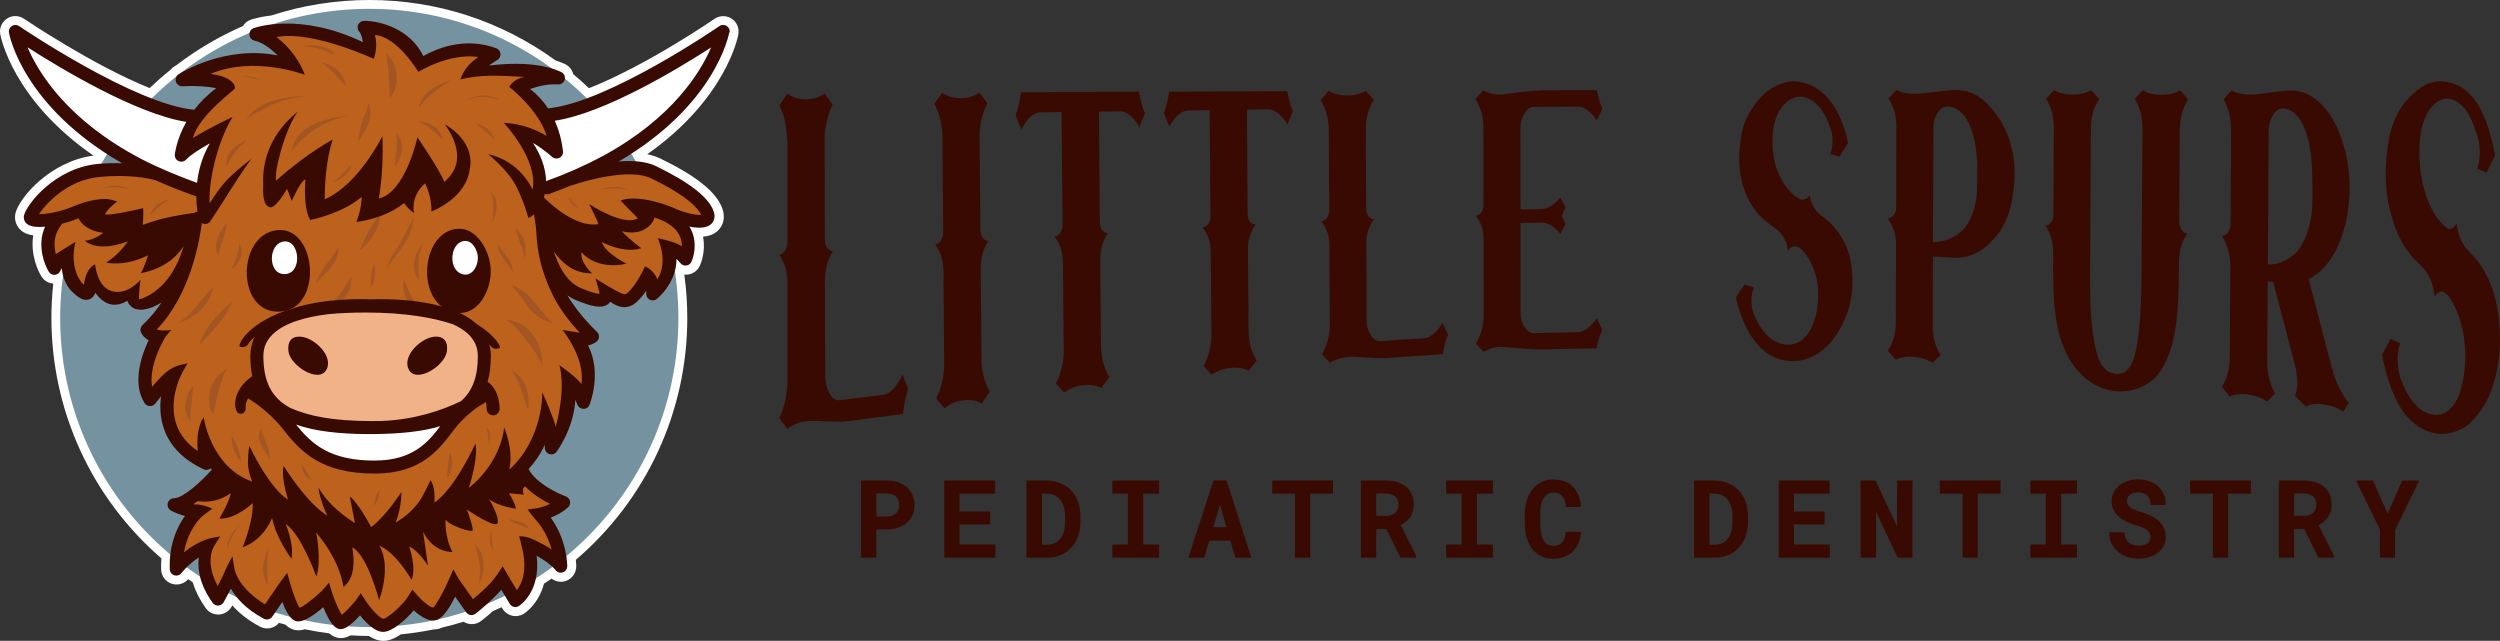 <?xml version="1.0" encoding="UTF-8"?>
<svg id="Layer_2" data-name="Layer 2" xmlns="http://www.w3.org/2000/svg" viewBox="0 0 410.45 105.21">
  <rect x="0" y="0" width="410.45" height="105.21" fill="#333333" stroke="none"/>
  <defs>
    <style>
      .cls-1 {
        fill: #390a01;
      }

      .cls-2 {
        fill: #390a01;
      }

      .cls-3 {
        fill: #bc621c;
      }

      .cls-4 {
        fill: #74929f;
      }

      .cls-5 {
        fill: #fff;
      }

      .cls-6 {
        fill: #f2b288;
      }

      .cls-7 {
        fill: #a35623;
      }
    </style>
  </defs>
  <g id="Layer_4" data-name="Layer 4">
    <g>
      <path class="cls-1" d="M148.19,61.53c.37.92.56,1.39.93,2.35-.09.18-.17.43-.25.73-.08.3-.14.58-.2.82-.06.24-.11.49-.16.74-.05.25-.08.48-.11.7-.03.22-.06.41-.09.56-.03.16-.04.3-.04.43-.02.04-.03.06-.05.1-2.96.39-5.92.78-8.89,1.17-.65.08-1.4.12-2.26.1-.86-.02-1.71-.05-2.54-.1-.83-.05-1.48-.04-1.9,0-1.26.13-2.41.52-3.34,1.29-.54-.72-.81-1.07-1.35-1.76.94-1.98,1.35-4.17,1.34-6.35,0-5.25,0-10.49,0-15.74,0-1.9-.45-3.48-1.33-4.76.37-.02.68-.24.94-.65.26-.41.39-.89.39-1.45,0-5.41,0-10.82,0-16.23-.14-2.14-.31-4.23-1.32-6.18.53-.77.79-1.15,1.32-1.94.85.65,1.87.96,3.05.95,1.18,0,2.2-.33,3.05-.98.53.77.79,1.14,1.32,1.88-.92,1.75-1.37,4.15-1.31,6.11.01,5.34.03,10.67.04,16.01,0,.55.13,1.01.39,1.38.26.37.57.54.94.52-.88,1.37-1.32,2.99-1.32,4.87.01,5.18.03,10.35.04,15.53,0,1.12.23,2.11.7,2.93.46.83,1,1.22,1.62,1.14,2.41-.29,4.82-.58,7.23-.88,1.07-.13,2.12-1.28,3.16-3.29Z"/>
      <path class="cls-1" d="M161.02,44.14c.04,4.87.08,9.75.12,14.62-.05,1.78.42,4.01,1.36,5.54-.53.76-.79,1.15-1.31,1.94-.86-.49-1.88-.65-3.07-.5-1.19.15-2.21.58-3.06,1.31-.54-.66-.8-.99-1.34-1.63.89-1.71,1.36-4.05,1.29-5.97-.03-4.95-.07-9.89-.11-14.84-.01-1.8-.47-3.28-1.36-4.49.37-.02.68-.23.93-.62.25-.39.38-.84.38-1.37-.04-5.1-.08-10.2-.11-15.3.05-1.86-.43-4.15-1.35-5.79.52-.72.79-1.08,1.31-1.81.85.61,1.87.89,3.05.88,1.18,0,2.2-.31,3.04-.92.53.72.8,1.07,1.33,1.76-.9,1.62-1.35,3.89-1.28,5.72.04,5.03.08,10.05.12,15.08,0,.52.14.95.4,1.3.26.35.57.51.94.48-.87,1.3-1.3,2.83-1.28,4.61Z"/>
      <path class="cls-1" d="M187.02,15.06c.22,1.39.53,2.56.94,3.55-.36.91-.54,1.36-.89,2.23-1.04-1.68-2.1-2.59-3.15-2.57-1.4.02-2.1.03-3.5.05.05,6.08.1,12.16.16,18.24,0,.25.04.48.1.71.06.22.16.4.28.54.12.14.27.25.43.34.17.09.34.13.52.12-.87,1.24-1.29,2.71-1.28,4.4.04,4.65.09,9.29.13,13.94.02,2.04.47,3.83,1.36,5.26-.52.72-.78,1.09-1.3,1.84-.85-.46-1.88-.61-3.07-.47-1.2.15-2.22.56-3.06,1.24-.53-.63-.8-.93-1.33-1.54.88-1.61,1.35-3.84,1.28-5.67-.04-4.72-.08-9.43-.13-14.15-.02-1.72-.47-3.14-1.36-4.3.36-.02.67-.22.93-.59.25-.37.38-.81.37-1.31-.06-6.17-.11-12.35-.16-18.52-1.4.02-2.1.03-3.5.05-1.06.02-2.1.99-3.12,2.8-.37-.91-.56-1.37-.93-2.32.18-.44.34-.97.49-1.6.15-.63.25-1.15.31-1.56.03-.24.05-.37.09-.62,6.47-.03,12.94-.07,19.41-.1Z"/>
      <path class="cls-1" d="M211.34,14.95c.22,1.31.53,2.4.93,3.33-.36.85-.54,1.27-.9,2.1-1.04-1.58-2.09-2.43-3.15-2.42-1.4.02-2.1.03-3.5.04.04,5.74.08,11.49.12,17.23,0,.24.03.46.1.67.06.21.16.38.28.51.12.13.27.24.43.33.17.09.34.13.52.12-.87,1.18-1.3,2.56-1.28,4.18.03,4.4.07,8.79.1,13.19.01,1.92.46,3.6,1.34,4.95-.52.67-.78,1.01-1.3,1.7-.85-.44-1.87-.6-3.05-.47-1.19.13-2.21.5-3.05,1.13-.53-.59-.79-.88-1.32-1.45.87-1.57,1.29-3.35,1.28-5.3-.03-4.45-.07-8.91-.11-13.36-.01-1.63-.46-2.98-1.35-4.08.36-.02.67-.21.93-.56.25-.35.38-.76.37-1.24-.05-5.82-.09-11.65-.13-17.47-1.4.02-2.1.03-3.5.05-1.06.01-2.1.92-3.12,2.62-.37-.85-.55-1.29-.92-2.18.18-.41.34-.91.49-1.5.15-.58.25-1.07.31-1.45.04-.23.05-.34.09-.57,6.47-.03,12.94-.06,19.41-.09Z"/>
      <path class="cls-1" d="M236.85,53.02c.36.76.54,1.15.91,1.93-.09.14-.17.33-.25.57-.08.24-.14.46-.2.65-.06.19-.11.39-.16.58-.05.2-.08.38-.11.55-.03.17-.06.32-.09.44-.03.12-.04.24-.04.33-.02.03-.03.05-.04.08-2.91.19-5.81.39-8.72.6-.63.05-1.37.05-2.21.02-.84-.03-1.67-.08-2.48-.14-.81-.06-1.44-.06-1.85-.04-1.24.08-2.35.38-3.25.97-.53-.57-.79-.85-1.32-1.4.87-1.48,1.3-3.17,1.29-5.04-.02-4.28-.04-8.56-.07-12.84,0-1.58-.45-2.88-1.34-3.95.36-.02.67-.19.93-.53.25-.33.38-.73.38-1.19-.03-4.42-.05-8.83-.07-13.25,0-1.86-.46-3.52-1.34-4.91.52-.6.79-.91,1.31-1.53.85.51,1.87.75,3.05.75,1.18,0,2.2-.26,3.04-.77.53.6.79.9,1.32,1.49-.87,1.38-1.31,3.03-1.3,4.87.02,4.37.04,8.74.06,13.11,0,.46.13.84.39,1.15.26.31.57.46.93.44-.87,1.13-1.3,2.47-1.3,4.03.02,4.24.04,8.47.06,12.71,0,.9.23,1.69.69,2.36.45.67.98.99,1.59.95,2.36-.17,4.73-.33,7.09-.47,1.05-.06,2.09-.94,3.11-2.51Z"/>
      <path class="cls-1" d="M259.03,54.53c1.06-.02,2.1-.81,3.13-2.29.36.75.54,1.13.91,1.91-.18.36-.35.79-.5,1.29-.15.51-.26.92-.32,1.25-.04.2-.05.3-.09.49-2.92.04-5.83.11-8.75.19-2.19.02-4.38-.22-6.56-.4-1.12-.09-2.2.17-3.26.8-.53-.56-.79-.83-1.31-1.37.87-1.37,1.31-2.97,1.31-4.75,0-4.13-.01-8.26-.02-12.39,0-1.53-.44-2.81-1.32-3.87.36,0,.67-.17.93-.5.26-.32.38-.71.38-1.15,0-4.26-.01-8.52-.02-12.78,0-1.78-.44-3.35-1.32-4.68.53-.57.79-.86,1.32-1.44,1.06.58,2.15.78,3.27.64,2.18-.28,4.38-.61,6.59-.66,2.93,0,5.85-.01,8.78-.02.21,1.18.51,2.18.91,3.03-.36.78-.55,1.16-.91,1.92-1.03-1.46-2.08-2.24-3.14-2.24-2.38.01-4.76.03-7.14.04-.61,0-1.14.35-1.59,1.03-.45.68-.68,1.45-.68,2.31,0,4.5,0,9,.01,13.5,1.34-.03,2.01-.04,3.36-.06,1.09-.02,2.15-.64,3.18-1.89.34.62.52.93.86,1.55-.21.37-.41.84-.59,1.4.18.55.38,1.01.59,1.38-.34.65-.52.97-.86,1.62-1.03-1.25-2.09-1.86-3.18-1.84-1.34.02-2.01.04-3.36.06,0,4.94,0,9.89.01,14.83,0,.86.23,1.63.68,2.29.45.66.98.98,1.59.97,2.37-.07,4.74-.13,7.12-.16Z"/>
      <path class="cls-1" d="M299.68,35.91c2.24,1.78,3.81,4.49,4.22,7.26.49,3.31.28,6.29-1,9.21-.82,1.87-2.05,3.89-3.84,5.24-1.56,1.18-3.29,1.78-5.14,1.66-5.37-.33-7.84-5.79-8.92-10.43.56-.87.85-1.3,1.41-2.15.62.19.92.29,1.54.48-.64,1.76-.52,3.49.36,5.2,1.01,2.22,2.96,4.4,5.61,4.18,1.72-.14,2.98-1.39,3.81-3.52.74-1.89.96-4.54.67-6.5-.26-1.77-1.16-4.07-2.46-5.41-.69-.77-1.39-.89-2.08-.37-.12.11-.23.22-.32.34-.21-1.48-.81-2.61-1.81-3.41-.58-.43-.87-.64-1.45-1.07-2.06-1.53-3.44-3.8-4.15-6.23-.84-2.9-.7-5.76-.15-8.62.42-2.17,1.69-4.26,3.16-5.87,1.21-1.31,3.46-2.6,5.34-2.54,5.37.16,8,5.46,8.93,10.13-.57.9-.85,1.35-1.41,2.23-.6-.18-.9-.27-1.5-.45.52-1.47.49-2.95-.04-4.41-.73-2.01-1.65-3.47-2.79-4.24-1.13-.77-2.21-.94-3.2-.55-.95.37-1.76,1.12-2.37,2.22-.61,1.1-.96,2.35-1.05,3.71-.09,1.37-.02,2.72.22,4.07.24,1.35.72,2.61,1.43,3.79.71,1.18,1.56,2.07,2.56,2.67.33.28.69.33,1.04.19.32-.12.6-.32.82-.62.24,1.45.86,2.53,1.85,3.25.27.22.41.33.68.54Z"/>
      <path class="cls-1" d="M321.23,14.78c3.13,0,5.17,2.09,6.76,4.33,1.9,2.68,2.91,6.48,2.77,9.89-.15,3.5-.79,7.05-2.98,9.71-1.74,2.12-3.96,3.81-7.07,3.6-1.34-.08-2.01-.12-3.36-.2-.02,3.8-.03,7.59-.04,11.39,0,1.81.42,3.41,1.3,4.78-.53.51-.79.76-1.32,1.28-.84-.54-1.85-.86-3.03-.96s-2.19.05-3.03.45c-.52-.6-.78-.9-1.31-1.49.88-1.22,1.32-2.74,1.33-4.53.01-4.31.03-8.63.04-12.94.04-1.48-.43-2.9-1.39-4.25.36.01.69-.14.98-.47.29-.33.43-.73.43-1.21.02-4.45.03-8.91.04-13.36,0-1.79-.43-3.35-1.3-4.64.53-.55.79-.83,1.32-1.39.91.47,2.02.65,3.27.63.42,0,1.05-.06,1.87-.17.82-.11,1.65-.22,2.5-.31.85-.09,1.59-.14,2.23-.14ZM324.62,30.35c0-.71,0-1.06,0-1.77.06-2.73-.19-5.75-1.33-8.22-.86-1.87-2.09-2.86-3.58-2.87-.61,0-1.14.34-1.59,1.02-.46.67-.69,1.46-.69,2.34-.02,6.29-.05,12.59-.08,18.88,1.8.13,4.06-.9,5.18-2.28,1.57-1.94,2.1-4.62,2.08-7.1Z"/>
      <path class="cls-1" d="M357.88,21.3c-.03,4.99-.06,9.99-.1,14.98,0,.55.12,1.02.38,1.43.25.4.56.62.93.64-.89,1.28-1.34,2.84-1.35,4.72,0,1.23-.01,1.85-.02,3.09-.11,4.75-.3,10.25-2.77,14.4-1.59,2.66-4.66,3.95-7.67,3.66-3.28-.32-6.06-2.65-7.61-5.42-2.39-4.25-2.54-9.51-2.6-14.3,0-1.17.01-1.75.02-2.91.01-1.76-.42-3.29-1.29-4.57.36.02.67-.14.93-.5.26-.35.39-.78.39-1.3.03-4.73.05-9.46.08-14.18.01-1.87-.42-3.48-1.29-4.81.53-.56.8-.85,1.33-1.42.85.48,1.86.72,3.04.72,1.18,0,2.2-.23,3.05-.71.52.58.79.87,1.31,1.44-.89,1.34-1.34,2.96-1.35,4.85-.05,7.95-.1,15.9-.14,23.85,0,3.2.02,6.42.44,9.59.32,2.42.77,4.16,1.35,5.15.58.99,1.37,1.55,2.35,1.67.98.12,1.77-.26,2.37-1.12.6-.86,1.07-2.52,1.39-4.91.43-3.2.49-6.46.54-9.7.05-8.14.11-16.28.16-24.42.01-1.93-.4-3.58-1.24-4.94.51-.58.77-.87,1.28-1.45.85.49,1.87.74,3.07.74,1.2,0,2.22-.24,3.07-.73.52.59.79.89,1.31,1.48-.89,1.37-1.34,3.03-1.35,4.98Z"/>
      <path class="cls-1" d="M382.92,60.56c.43,1.92,1.46,4.08,2.72,5.6-.37.57-.55.85-.92,1.42-1-.65-2.1-1.05-3.29-1.2-1.19-.16-2.15-.03-2.88.38-.69-.7-1.04-1.05-1.73-1.75.49-1.35.47-3.09-.06-5.19-1.17-4.52-2.36-9.03-3.57-13.54-.35-.03-.52-.04-.87-.07-.03,4.36-.05,8.72-.08,13.08-.01,2.02.42,3.79,1.29,5.31-.53.53-.8.8-1.33,1.33-.85-.62-1.87-1-3.07-1.16-1.2-.16-2.23-.04-3.08.35-.51-.66-.76-1-1.26-1.65.86-1.28,1.29-2.92,1.3-4.91,0-.63,0-1.48.02-2.54,0-1.06.02-2.68.03-4.84.01-2.16.02-3.95.03-5.38,0-1.43.01-2.12.01-2.08.01-1.83-.45-3.51-1.38-5.01.24.02.47-.06.68-.24.21-.17.39-.41.53-.71.14-.3.21-.63.21-1.01.01-2.06.02-3.84.03-5.33,0-1.49.02-2.98.03-4.48,0-1.5.02-2.81.02-3.92,0-.64,0-.96,0-1.6.01-1.99-.4-3.69-1.24-5.08.51-.59.77-.89,1.28-1.49.02,0,.03,0,.05,0,.88.5,1.98.7,3.22.68.45,0,1.09-.06,1.91-.18.82-.12,1.65-.23,2.5-.33.85-.1,1.59-.15,2.23-.15,1.3,0,2.55.42,3.72,1.27,1.18.84,2.19,1.99,3.03,3.44.84,1.45,1.51,3.18,2.02,5.14.51,1.94.76,4.2.75,6.19-.01,3.16-.6,6.48-1.89,9.41-1,2.26-2.58,4.38-4.84,5.5,1.3,4.91,2.58,9.82,3.85,14.74ZM372.34,43.4c1.88.17,4.16-1.11,5.19-2.62,1.6-2.34,2.17-5.5,2.12-8.33,0-.82,0-1.24.01-2.06-.06-3.17-.12-6.46-1.34-9.39-.87-2.09-2.1-3.17-3.55-3.18-.64,0-1.18.37-1.62,1.11-.44.74-.67,1.6-.68,2.59-.04,7.3-.09,14.59-.13,21.89Z"/>
      <path class="cls-1" d="M405.91,41.87c2.55,2.59,3.84,6.46,4.28,9.9.53,4.08.31,7.92-.99,11.84-.74,2.23-2.09,4.49-3.9,6.05-1.27,1.1-3.54,1.81-5.23,1.53-5.99-1-7.93-7.85-9-12.95.57-1.04.86-1.56,1.43-2.6.62.28.93.42,1.55.7-.66,1.92-.51,4.61.34,6.45,1,2.48,2.76,5.34,5.68,5.32,2.07-.01,3.34-2.15,3.87-3.93.77-2.59,1-5.42.68-8.13-.3-2.54-1.05-5.08-2.49-7.23-.7-1.05-1.4-1.23-2.1-.57-.12.15-.23.29-.32.44-.21-1.99-.81-3.54-1.82-4.64-.58-.6-.87-.9-1.46-1.49-2.25-2.24-3.45-5.45-4.15-8.47-.83-3.63-.71-7.37-.12-10.98.41-2.5,1.5-5.14,3.19-6.9,1.36-1.42,3.1-2.91,5.35-2.86,6.16.15,7.96,7.28,8.95,12.14-.57,1.14-.85,1.71-1.41,2.84-.6-.24-.9-.36-1.51-.6.52-1.66.53-3.92-.04-5.56-.62-1.78-1.25-3.86-2.79-5.1-1.12-.9-2.21-1.09-3.21-.65-.95.43-1.76,1.28-2.37,2.58-.61,1.3-.96,2.79-1.06,4.47-.1,1.68-.03,3.39.21,5.13.24,1.74.71,3.39,1.42,4.98.71,1.58,1.57,2.79,2.57,3.63.33.38.69.45,1.05.29.31-.15.61-.41.82-.82.24,1.95.86,3.42,1.87,4.43.27.3.41.45.68.75Z"/>
    </g>
    <g>
      <g>
        <path class="cls-1" d="M143.63,91.31h-2.01v-12.17h4.07c.61,0,1.18.1,1.69.28s.96.43,1.33.76.66.73.87,1.2c.21.47.31.99.31,1.58s-.1,1.07-.31,1.53c-.21.45-.5.84-.87,1.17-.37.33-.82.58-1.33.76-.52.18-1.08.27-1.69.27h-2.07v4.64ZM145.69,85.03c.34,0,.64-.06.91-.16.27-.1.5-.25.69-.43.19-.18.33-.4.43-.65.1-.25.14-.52.14-.82,0-.32-.05-.62-.14-.88-.1-.26-.24-.49-.43-.69-.19-.19-.42-.34-.69-.45-.27-.11-.58-.16-.91-.17h-2.07v4.26h2.07Z"/>
        <path class="cls-1" d="M143.88,91.56h-2.51v-12.67h4.32c.64,0,1.23.1,1.77.29.54.19,1.02.46,1.42.81.4.35.71.79.93,1.28.22.5.33,1.06.33,1.68s-.11,1.14-.33,1.63c-.22.48-.53.91-.93,1.25-.4.35-.87.62-1.42.81-.54.19-1.13.28-1.77.28h-1.82v4.64ZM141.87,91.06h1.51v-4.64h2.32c.58,0,1.12-.09,1.61-.25.48-.17.9-.41,1.25-.71.35-.3.62-.66.81-1.08.19-.42.29-.9.29-1.42s-.1-1.04-.29-1.48c-.19-.43-.46-.8-.8-1.11-.35-.31-.77-.55-1.25-.71-.49-.17-1.03-.26-1.61-.26h-3.82v11.67ZM145.7,85.29h-2.32v-4.76h2.32c.37,0,.71.07,1.01.18.31.12.57.29.78.51.21.21.37.47.49.78.11.29.16.62.16.97,0,.33-.05.63-.16.91-.12.29-.28.54-.49.74-.21.21-.47.37-.77.48-.29.11-.63.17-1,.18h0ZM143.88,84.79h1.81c.31,0,.59-.05.83-.15.24-.09.44-.22.6-.38.17-.16.29-.34.38-.57.08-.22.13-.46.13-.73,0-.29-.04-.56-.13-.8-.09-.24-.21-.43-.38-.6-.16-.17-.36-.3-.6-.39-.24-.09-.52-.14-.83-.15h-1.81v3.76Z"/>
      </g>
      <g>
        <path class="cls-1" d="M157.29,85.85v3.8h5.88v1.66h-7.89v-12.17h7.85v1.66h-5.84v3.43h5.03v1.62h-5.03Z"/>
        <path class="cls-1" d="M163.42,91.56h-8.39v-12.67h8.35v2.16h-5.84v2.93h5.03v2.12h-5.03v3.3h5.88v2.16ZM155.53,91.06h7.39v-1.16h-5.88v-4.3h5.03v-1.12h-5.03v-3.93h5.84v-1.16h-7.35v11.67Z"/>
      </g>
      <g>
        <path class="cls-1" d="M168.78,79.14h3.01c.52,0,1.02.06,1.48.18.46.12.88.29,1.26.5.41.22.78.49,1.1.82s.59.7.81,1.1c.22.42.39.89.52,1.4.12.51.18,1.05.18,1.62v.95c0,.55-.06,1.07-.17,1.57s-.28.94-.49,1.35c-.21.4-.45.75-.75,1.08-.29.32-.62.6-.98.83-.4.25-.85.44-1.33.58-.49.13-1.01.2-1.57.2h-3.08v-12.17ZM170.81,89.68h1.05c.36,0,.68-.04.98-.13.3-.09.57-.21.81-.37.24-.17.46-.38.66-.63.19-.25.35-.55.47-.87.11-.28.19-.58.24-.91s.08-.68.08-1.05v-.97c0-.37-.03-.72-.08-1.05s-.13-.63-.24-.91c-.13-.34-.31-.65-.54-.92-.22-.28-.49-.5-.79-.67-.22-.13-.48-.23-.75-.3-.28-.07-.58-.11-.9-.11h-.98v8.9Z"/>
        <path class="cls-1" d="M171.86,91.56h-3.33v-12.67h3.26c.55,0,1.07.06,1.54.19.48.12.93.3,1.32.52.43.22.82.52,1.16.86.34.35.62.74.85,1.16.23.44.41.93.54,1.46.13.52.19,1.09.19,1.68v.95c0,.57-.06,1.12-.18,1.62-.12.5-.29.98-.51,1.41-.21.41-.48.79-.78,1.13-.31.34-.65.63-1.03.87-.42.26-.89.47-1.4.61-.51.14-1.06.21-1.63.21ZM169.03,91.06h2.83c.53,0,1.04-.06,1.5-.19.46-.13.88-.31,1.26-.55.33-.21.65-.48.92-.78.28-.31.52-.65.71-1.03.2-.39.36-.83.47-1.29.11-.47.16-.98.16-1.51v-.95c0-.55-.06-1.08-.18-1.56-.12-.48-.29-.93-.5-1.34-.2-.38-.46-.73-.77-1.04-.3-.31-.65-.57-1.04-.77-.37-.21-.76-.36-1.21-.48-.44-.11-.92-.17-1.42-.17h-2.76v11.67ZM171.86,89.93h-1.3v-9.4h1.23c.34,0,.67.05.96.12.3.08.58.19.82.32.33.19.62.44.86.73.24.29.43.62.57.99.11.29.2.61.25.96.06.34.09.71.09,1.09v.97c0,.38-.03.75-.09,1.1-.06.35-.14.67-.25.96-.13.35-.3.67-.51.94-.21.27-.45.5-.71.69-.27.18-.56.31-.88.41-.32.09-.67.14-1.05.14ZM171.06,89.43h.8c.33,0,.64-.04.91-.12.27-.08.51-.19.74-.34.22-.15.42-.34.6-.57.18-.23.32-.5.44-.81.1-.26.18-.55.23-.87.05-.32.08-.66.08-1.01v-.97c0-.35-.03-.69-.08-1-.05-.32-.13-.61-.23-.86-.12-.31-.29-.6-.5-.86-.2-.25-.44-.46-.72-.61-.2-.12-.43-.21-.69-.27-.26-.06-.55-.1-.85-.1h-.72v8.4Z"/>
      </g>
      <g>
        <path class="cls-1" d="M190.05,79.14v1.66h-2.6v8.85h2.6v1.66h-7.17v-1.66h2.54v-8.85h-2.54v-1.66h7.17Z"/>
        <path class="cls-1" d="M190.3,91.56h-7.67v-2.16h2.54v-8.35h-2.54v-2.16h7.67v2.16h-2.6v8.35h2.6v2.16ZM183.12,91.06h6.67v-1.16h-2.6v-9.35h2.6v-1.16h-6.67v1.16h2.54v9.35h-2.54v1.16Z"/>
      </g>
      <g>
        <path class="cls-1" d="M198.36,88.51l-.83,2.8h-2.09l3.96-12.17h1.78l3.9,12.17h-2.08l-.82-2.8h-3.82ZM201.69,86.79l-1.4-4.82-1.42,4.82h2.82Z"/>
        <path class="cls-1" d="M205.43,91.56h-2.61l-.82-2.8h-3.45l-.83,2.8h-2.62l.11-.33,4.02-12.35h2.15l4.06,12.67ZM203.19,91.06h1.55l-3.74-11.67h-1.42l-3.8,11.67h1.56l.83-2.8h4.2l.82,2.8ZM202.02,87.04h-3.49l1.76-5.96,1.73,5.96ZM199.21,86.54h2.15l-1.07-3.67-1.08,3.67Z"/>
      </g>
      <g>
        <path class="cls-1" d="M214.86,80.8v10.51h-2v-10.51h-3.73v-1.66h9.48v1.66h-3.75Z"/>
        <path class="cls-1" d="M215.1,91.56h-2.5v-10.51h-3.73v-2.16h9.98v2.16h-3.75v10.51ZM213.1,91.06h1.5v-10.51h3.75v-1.16h-8.98v1.16h3.73v10.51Z"/>
      </g>
      <g>
        <path class="cls-1" d="M225.7,86.59v4.72h-2.01v-12.17h3.86c.63,0,1.21.09,1.74.24.53.16.99.38,1.37.68.38.31.68.69.89,1.14.21.45.32.99.32,1.59,0,.42-.05.8-.16,1.14s-.26.65-.45.92-.43.51-.7.72c-.27.21-.58.38-.91.53l2.6,5.09v.11h-2.15l-2.33-4.72h-2.06ZM227.58,84.95c.36,0,.68-.06.97-.16s.53-.25.73-.45c.18-.17.32-.37.42-.62.1-.25.15-.52.15-.84,0-.35-.05-.66-.16-.92-.11-.27-.27-.49-.48-.66-.2-.17-.43-.29-.71-.38s-.59-.13-.94-.14h-1.85v4.17h1.88Z"/>
        <path class="cls-1" d="M232.49,91.56h-2.56l-2.33-4.72h-1.65v4.72h-2.51v-12.67h4.11c.65,0,1.26.09,1.81.25.55.16,1.04.41,1.45.73.41.33.73.75.96,1.23.23.48.34,1.05.34,1.7,0,.45-.06.85-.17,1.21-.12.37-.28.7-.49.99-.21.29-.46.55-.76.77-.22.16-.46.31-.72.45l2.51,4.98v.36ZM230.25,91.06h1.64l-2.59-5.07.24-.11c.32-.15.61-.32.86-.51.25-.19.47-.41.65-.67.18-.25.32-.53.42-.85.1-.32.15-.66.15-1.06,0-.57-.1-1.07-.29-1.49-.19-.42-.47-.77-.82-1.05-.36-.28-.79-.5-1.28-.64-.51-.15-1.07-.23-1.67-.23h-3.61v11.67h1.51v-4.72h2.46l2.33,4.72ZM227.59,85.2h-2.13v-4.67h2.1c.37,0,.71.06,1.01.15.31.09.58.24.8.43.24.2.42.46.55.76.12.29.18.63.18,1.02,0,.34-.06.65-.17.93-.12.28-.28.51-.48.71-.22.22-.5.39-.82.5-.31.11-.66.17-1.05.18h0ZM225.95,84.7h1.63c.33,0,.62-.05.88-.15.25-.09.47-.22.64-.39.15-.15.28-.32.36-.53.09-.21.13-.46.13-.74,0-.32-.05-.6-.14-.83-.09-.23-.23-.42-.41-.57-.17-.15-.38-.26-.62-.33-.26-.08-.55-.12-.87-.13h-1.6v3.67Z"/>
      </g>
      <g>
        <path class="cls-1" d="M244.85,79.14v1.66h-2.6v8.85h2.6v1.66h-7.17v-1.66h2.54v-8.85h-2.54v-1.66h7.17Z"/>
        <path class="cls-1" d="M245.1,91.56h-7.67v-2.16h2.54v-8.35h-2.54v-2.16h7.67v2.16h-2.6v8.35h2.6v2.16ZM237.92,91.06h6.67v-1.16h-2.6v-9.35h2.6v-1.16h-6.67v1.16h2.54v9.35h-2.54v1.16Z"/>
      </g>
      <g>
        <path class="cls-1" d="M258.87,89.18c-.22.48-.52.89-.88,1.23-.37.35-.81.61-1.31.8-.51.19-1.06.28-1.68.28-.5,0-.96-.07-1.38-.2-.42-.14-.8-.33-1.13-.58-.32-.24-.59-.52-.83-.85-.24-.33-.44-.7-.6-1.09-.16-.39-.28-.81-.36-1.27-.08-.46-.12-.93-.12-1.43v-1.66c0-.47.04-.93.12-1.37.08-.44.19-.86.35-1.25.17-.43.38-.83.65-1.18.26-.35.57-.66.91-.91.33-.23.69-.41,1.09-.53.4-.13.83-.19,1.31-.19.64,0,1.21.09,1.72.28.5.19.94.46,1.29.8.36.35.65.78.86,1.27.21.5.35,1.05.41,1.66h-2.01c-.03-.36-.1-.69-.2-.98-.1-.29-.24-.54-.42-.75-.18-.21-.41-.36-.68-.47-.27-.11-.59-.16-.96-.16-.26,0-.5.04-.71.11-.21.07-.39.18-.55.31-.22.16-.41.37-.56.63s-.27.55-.36.87c-.07.28-.13.58-.16.89-.04.32-.06.64-.06.97v1.68c0,.41.03.79.07,1.15.05.36.12.68.22.98.08.25.18.47.3.67s.26.37.43.52c.17.16.37.27.6.36s.48.12.77.12c.35,0,.65-.05.92-.15s.5-.25.69-.44c.18-.19.33-.43.44-.71s.19-.61.22-.98h2.02c-.06.59-.2,1.13-.42,1.61Z"/>
        <path class="cls-1" d="M255.01,91.74c-.53,0-1.02-.07-1.46-.22-.44-.14-.85-.35-1.2-.62-.34-.25-.63-.55-.88-.9-.24-.34-.46-.72-.63-1.14-.17-.41-.29-.85-.38-1.32-.08-.47-.12-.97-.12-1.47v-1.66c0-.49.04-.97.12-1.42.08-.45.2-.89.37-1.3.17-.45.4-.87.68-1.24.28-.38.61-.7.97-.96.35-.25.74-.44,1.16-.57.42-.13.88-.2,1.38-.2.67,0,1.28.1,1.81.3.54.2,1,.49,1.38.86.38.37.69.83.91,1.35.22.51.36,1.1.43,1.73l.03.28h-2.51l-.02-.23c-.03-.34-.09-.65-.19-.92-.1-.27-.22-.49-.38-.67-.16-.17-.35-.31-.58-.41-.4-.16-1.05-.2-1.49-.05-.18.06-.34.15-.48.27-.21.15-.37.34-.5.56-.14.25-.25.52-.34.81-.07.25-.12.54-.16.85-.04.3-.05.61-.05.94v1.68c0,.38.02.76.07,1.11.04.33.12.65.21.93.07.23.17.44.27.62.11.17.23.33.38.46.15.14.32.24.52.31.43.16,1.09.13,1.52-.03.23-.09.43-.22.6-.38.16-.16.29-.38.39-.63.1-.27.17-.57.2-.91l.02-.23h2.52l-.03.27c-.06.61-.21,1.18-.44,1.69-.23.51-.54.95-.93,1.31-.39.37-.86.65-1.39.85-.53.2-1.12.29-1.76.29ZM255.02,79.22c-.45,0-.86.06-1.23.18-.37.12-.72.29-1.03.5-.32.23-.61.52-.86.85-.25.33-.46.71-.62,1.12-.15.38-.26.78-.34,1.2-.07.42-.11.87-.11,1.33v1.66c0,.48.04.95.12,1.39.08.43.19.84.35,1.22.16.38.35.73.57,1.04.22.31.48.57.78.79.31.24.67.42,1.05.54.88.29,2.04.25,2.9-.07.47-.17.88-.43,1.22-.75.34-.32.61-.71.82-1.15h0c.18-.38.3-.8.37-1.25h-1.51c-.04.3-.11.57-.21.82-.12.31-.29.58-.5.79-.21.22-.48.39-.78.5-.54.2-1.31.23-1.86.03-.26-.09-.48-.23-.68-.41-.18-.16-.35-.35-.48-.58-.13-.22-.24-.46-.32-.72-.1-.31-.18-.66-.23-1.02-.05-.38-.07-.78-.07-1.18v-1.68c0-.34.02-.68.06-1,.04-.33.09-.64.17-.92.1-.34.23-.65.39-.92.17-.29.38-.53.63-.71.17-.14.38-.26.62-.34.57-.19,1.33-.15,1.85.06.3.12.56.3.77.54.2.23.36.5.47.83.09.25.15.52.19.82h1.5c-.07-.47-.19-.91-.36-1.31-.2-.47-.46-.87-.8-1.19-.33-.32-.74-.57-1.21-.75-.47-.18-1.02-.27-1.63-.27Z"/>
      </g>
      <g>
        <path class="cls-1" d="M278.38,79.14h3.01c.52,0,1.02.06,1.48.18.46.12.88.29,1.26.5.41.22.78.49,1.1.82s.59.7.81,1.1c.22.42.4.89.52,1.4s.19,1.05.19,1.62v.95c0,.55-.06,1.07-.17,1.57s-.28.94-.49,1.35c-.21.4-.46.75-.75,1.08-.29.32-.62.6-.97.83-.4.25-.85.44-1.33.58s-1.01.2-1.57.2h-3.08v-12.17ZM280.41,89.68h1.04c.36,0,.68-.04.98-.13.3-.09.57-.21.81-.37.25-.17.47-.38.66-.63.19-.25.35-.55.47-.87.11-.28.19-.58.24-.91s.08-.68.08-1.05v-.97c0-.37-.03-.72-.08-1.05s-.14-.63-.24-.91c-.13-.34-.31-.65-.53-.92s-.49-.5-.8-.67c-.22-.13-.47-.23-.75-.3-.28-.07-.58-.11-.9-.11h-.98v8.9Z"/>
        <path class="cls-1" d="M281.46,91.56h-3.33v-12.67h3.26c.54,0,1.06.06,1.54.19.49.13.93.3,1.32.52.43.23.82.52,1.16.86.34.35.62.74.85,1.16.23.44.42.93.54,1.46.13.53.19,1.1.19,1.68v.95c0,.56-.06,1.11-.18,1.62-.12.51-.29.99-.51,1.41-.22.42-.48.79-.79,1.13-.3.34-.65.63-1.02.87-.43.26-.9.47-1.4.61-.51.14-1.06.21-1.63.21ZM278.63,91.06h2.83c.53,0,1.04-.06,1.5-.19.46-.13.88-.31,1.27-.55.33-.22.65-.48.92-.78s.51-.65.71-1.03c.2-.38.36-.82.46-1.29.11-.48.17-.99.17-1.51v-.95c0-.55-.06-1.07-.18-1.56-.12-.48-.28-.93-.5-1.34-.2-.38-.46-.73-.76-1.04-.3-.31-.65-.57-1.04-.77-.36-.2-.77-.36-1.21-.48-.44-.11-.92-.17-1.42-.17h-2.76v11.67ZM281.46,89.93h-1.29v-9.4h1.23c.34,0,.66.05.96.12.31.08.58.19.82.32.33.18.62.43.87.73.24.3.43.63.57.99.11.29.2.61.26.96.06.34.09.71.09,1.09v.97c0,.38-.03.75-.09,1.1-.06.35-.15.67-.26.96-.13.35-.3.66-.5.94-.21.28-.45.51-.72.69-.26.18-.56.31-.88.41s-.67.14-1.05.14ZM280.66,89.43h.79c.33,0,.64-.04.91-.12.27-.08.52-.19.74-.34.22-.15.42-.34.6-.58.17-.23.32-.5.43-.81.1-.26.18-.55.23-.87.05-.32.08-.66.08-1.01v-.97c0-.35-.03-.69-.08-1-.05-.31-.13-.6-.23-.86-.12-.31-.29-.6-.49-.86-.2-.25-.45-.46-.72-.61-.2-.12-.43-.21-.69-.27-.26-.06-.55-.1-.85-.1h-.72v8.4Z"/>
      </g>
      <g>
        <path class="cls-1" d="M294.29,85.85v3.8h5.88v1.66h-7.89v-12.17h7.85v1.66h-5.84v3.43h5.03v1.62h-5.03Z"/>
        <path class="cls-1" d="M300.42,91.56h-8.39v-12.67h8.35v2.16h-5.84v2.93h5.03v2.12h-5.03v3.3h5.88v2.16ZM292.53,91.06h7.39v-1.16h-5.88v-4.3h5.03v-1.12h-5.03v-3.93h5.84v-1.16h-7.35v11.67Z"/>
      </g>
      <g>
        <path class="cls-1" d="M311.72,91.31l-3.95-8.38v8.38h-2.04v-12.17h2.04l3.93,8.34.02-8.34h2.02v12.17h-2.02Z"/>
        <path class="cls-1" d="M313.98,91.56h-2.42l-3.55-7.52v7.52h-2.54v-12.67h2.45l.07.14,3.46,7.34.02-7.48h2.52v12.67ZM311.87,91.06h1.61v-11.67h-1.52l-.02,9.21-4.33-9.21h-1.63v11.67h1.53v-9.24s4.37,9.24,4.37,9.24Z"/>
      </g>
      <g>
        <path class="cls-1" d="M324.45,80.8v10.51h-2v-10.51h-3.73v-1.66h9.48v1.66h-3.75Z"/>
        <path class="cls-1" d="M324.71,91.56h-2.5v-10.51h-3.73v-2.16h9.98v2.16h-3.75v10.51ZM322.71,91.06h1.5v-10.51h3.75v-1.16h-8.98v1.16h3.73v10.51Z"/>
      </g>
      <g>
        <path class="cls-1" d="M340.75,79.14v1.66h-2.6v8.85h2.6v1.66h-7.17v-1.66h2.54v-8.85h-2.54v-1.66h7.17Z"/>
        <path class="cls-1" d="M341,91.56h-7.67v-2.16h2.54v-8.35h-2.54v-2.16h7.67v2.16h-2.6v8.35h2.6v2.16ZM333.82,91.06h6.67v-1.16h-2.6v-9.35h2.6v-1.16h-6.67v1.16h2.54v9.35h-2.54v1.16Z"/>
      </g>
      <g>
        <path class="cls-1" d="M353.14,87.43c-.12-.22-.28-.41-.49-.59-.22-.16-.49-.31-.79-.44-.3-.13-.64-.25-1.02-.36-.57-.16-1.1-.36-1.59-.6-.48-.24-.89-.5-1.23-.8-.34-.3-.6-.64-.8-1.02-.19-.38-.29-.81-.29-1.29,0-.52.11-.99.34-1.4.22-.41.52-.77.9-1.07.38-.29.82-.51,1.33-.66.5-.15,1.03-.23,1.59-.23.59,0,1.14.09,1.65.27.51.18.96.43,1.33.76.38.33.68.72.9,1.17.22.45.33.96.33,1.51h-1.99c-.03-.31-.09-.59-.2-.84-.1-.25-.25-.47-.43-.66-.19-.18-.42-.32-.69-.42-.27-.1-.58-.16-.93-.16-.31,0-.59.04-.85.12-.26.08-.49.19-.67.34-.19.15-.34.33-.44.54-.11.21-.16.45-.16.71,0,.28.08.52.22.73.14.21.33.39.56.55.24.16.51.29.82.41s.64.23.97.33c.43.12.85.27,1.26.45.41.18.79.4,1.13.66.43.32.78.71,1.03,1.16.26.45.39.97.39,1.55,0,.54-.11,1.02-.34,1.43-.23.41-.53.76-.91,1.03-.39.28-.83.5-1.34.64s-1.04.21-1.61.21c-.59,0-1.18-.09-1.76-.28s-1.09-.46-1.51-.82c-.4-.33-.71-.73-.94-1.18-.23-.45-.35-.97-.35-1.56h2c.03.37.11.7.24.97s.31.5.54.68c.22.18.49.32.79.41.3.09.64.13,1,.13.31,0,.59-.04.86-.11.26-.07.49-.18.69-.33.19-.14.34-.31.45-.52.11-.21.17-.44.17-.71,0-.28-.06-.53-.18-.75Z"/>
        <path class="cls-1" d="M351.14,91.72c-.62,0-1.24-.1-1.84-.29-.61-.2-1.15-.49-1.6-.86-.42-.36-.76-.78-1-1.26-.25-.48-.38-1.04-.38-1.67v-.25s2.49,0,2.49,0l.02.23c.03.34.1.64.22.88.12.25.27.44.47.59.2.17.44.29.71.37.52.15,1.17.17,1.72.02.23-.06.43-.16.61-.29.16-.12.29-.26.38-.44.1-.17.14-.37.14-.59,0-.24-.05-.45-.15-.63h0c-.1-.19-.25-.36-.43-.51-.19-.14-.44-.28-.73-.4-.29-.12-.62-.24-.99-.35-.58-.16-1.13-.37-1.63-.61-.51-.25-.94-.53-1.29-.84-.36-.32-.65-.69-.86-1.1-.21-.42-.32-.89-.32-1.4,0-.56.12-1.07.37-1.52.24-.45.57-.83.97-1.15.4-.31.88-.54,1.41-.71,1.07-.33,2.36-.32,3.4.05.54.19,1.02.46,1.41.8.4.35.73.77.96,1.25.24.49.36,1.03.36,1.62v.25h-2.47l-.02-.23c-.03-.28-.09-.54-.18-.77-.09-.22-.21-.41-.38-.58-.16-.15-.36-.27-.6-.36-.46-.17-1.12-.18-1.62-.03-.23.07-.43.17-.6.3-.16.12-.28.28-.37.46-.09.18-.13.38-.13.6,0,.23.06.42.18.59.12.18.28.34.49.48.22.14.48.27.77.38.3.12.62.22.96.32.43.12.86.28,1.29.47.42.19.82.42,1.18.69.46.34.83.76,1.1,1.23.28.49.42,1.05.42,1.68,0,.58-.12,1.1-.37,1.55-.24.45-.57.82-.98,1.11-.41.3-.89.53-1.42.68-.53.15-1.09.22-1.67.22ZM346.83,87.89c.03.44.14.84.32,1.19.21.42.51.79.88,1.1.4.33.88.59,1.43.77,1.07.35,2.23.34,3.23.06.47-.13.9-.33,1.26-.6.35-.25.63-.57.84-.95.2-.37.31-.82.31-1.31,0-.54-.12-1.02-.36-1.43-.24-.42-.57-.78-.97-1.08-.33-.24-.69-.46-1.08-.63-.41-.18-.82-.33-1.23-.44-.35-.1-.68-.21-.99-.33-.33-.12-.62-.27-.87-.43-.26-.18-.48-.38-.63-.62-.17-.25-.25-.54-.26-.86,0-.3.06-.58.19-.83.12-.24.29-.46.51-.63.21-.16.46-.29.75-.38.61-.19,1.38-.17,1.94.04.3.12.56.27.77.47.21.22.38.47.49.75.09.21.15.44.19.68h1.51c-.03-.42-.13-.8-.3-1.15-.21-.42-.49-.79-.84-1.09-.35-.3-.77-.54-1.25-.71-.94-.33-2.11-.34-3.08-.04-.47.14-.89.35-1.25.62-.34.27-.63.6-.83.99-.2.38-.3.81-.3,1.28,0,.44.09.83.26,1.18.18.35.43.67.74.95.31.27.71.53,1.18.76.47.23.99.42,1.54.58.39.11.74.23,1.05.37.32.14.6.29.84.46.25.2.43.42.57.67h0c.14.25.21.55.21.87s-.07.59-.2.83c-.13.24-.31.44-.53.6-.22.16-.48.29-.77.37-.64.17-1.39.15-1.99-.03-.34-.1-.63-.25-.88-.46-.25-.19-.46-.45-.6-.76-.12-.24-.2-.52-.24-.83h-1.52Z"/>
      </g>
      <g>
        <path class="cls-1" d="M365.56,80.8v10.51h-2v-10.51h-3.73v-1.66h9.48v1.66h-3.75Z"/>
        <path class="cls-1" d="M365.81,91.56h-2.5v-10.51h-3.73v-2.16h9.98v2.16h-3.75v10.51ZM363.81,91.06h1.5v-10.51h3.75v-1.16h-8.98v1.16h3.73v10.51Z"/>
      </g>
      <g>
        <path class="cls-1" d="M376.41,86.59v4.72h-2.01v-12.17h3.86c.63,0,1.21.09,1.74.24.53.16.99.38,1.37.68.38.31.68.69.89,1.14.21.45.32.99.32,1.59,0,.42-.05.8-.16,1.14s-.26.65-.45.92-.43.51-.7.72c-.27.21-.58.38-.91.53l2.6,5.09v.11h-2.15l-2.33-4.72h-2.06ZM378.29,84.95c.36,0,.68-.06.97-.16s.53-.25.73-.45c.18-.17.32-.37.42-.62.1-.25.15-.52.15-.84,0-.35-.05-.66-.16-.92-.11-.27-.27-.49-.48-.66-.2-.17-.43-.29-.71-.38s-.59-.13-.94-.14h-1.85v4.17h1.88Z"/>
        <path class="cls-1" d="M383.19,91.56h-2.56l-2.33-4.72h-1.65v4.72h-2.51v-12.67h4.11c.65,0,1.26.09,1.81.25.55.16,1.04.41,1.45.73.41.33.73.75.96,1.23.23.48.34,1.05.34,1.7,0,.45-.06.85-.17,1.21-.12.37-.28.7-.49.99-.21.29-.46.55-.76.77-.22.16-.46.31-.72.45l2.51,4.98v.36ZM380.95,91.06h1.64l-2.59-5.07.24-.11c.32-.15.61-.32.86-.51.25-.19.47-.41.65-.67.18-.25.32-.53.42-.85.1-.32.15-.66.15-1.06,0-.57-.1-1.07-.29-1.49-.19-.42-.47-.77-.82-1.05-.36-.28-.79-.5-1.28-.64-.51-.15-1.07-.23-1.67-.23h-3.61v11.67h1.51v-4.72h2.46l2.33,4.72ZM378.29,85.2h-2.13v-4.67h2.11c.37,0,.71.06,1.01.15.31.09.58.24.8.43.24.2.43.46.55.76.12.29.18.63.18,1.02,0,.34-.06.65-.17.93-.12.28-.28.52-.48.71-.22.22-.5.39-.82.5-.31.11-.66.17-1.05.18h0ZM376.65,84.7h1.63c.33,0,.62-.05.88-.15.25-.09.47-.22.64-.39.15-.14.27-.32.36-.54.09-.21.13-.46.13-.74,0-.32-.05-.6-.14-.83-.09-.23-.23-.42-.41-.57-.17-.15-.38-.26-.62-.33-.26-.08-.55-.12-.87-.13h-1.6v3.67Z"/>
      </g>
      <g>
        <path class="cls-1" d="M394.54,79.14h2.24l-3.81,7.83-.02,4.35h-1.96v-4.41s-3.79-7.77-3.79-7.77h2.23l2.56,5.82,2.55-5.82Z"/>
        <path class="cls-1" d="M393.2,91.56h-2.46v-4.6s-3.94-8.07-3.94-8.07h2.8l2.4,5.45,2.39-5.45h2.8l-3.96,8.13-.02,4.54ZM391.24,91.06h1.47l.04-4.21,3.64-7.47h-1.68l-2.71,6.19-2.72-6.19h-1.67l3.63,7.52v4.16Z"/>
      </g>
    </g>
    <g>
      <path class="cls-5" d="M121.22,5.61c.18-1.01-.26-2.01-1.12-2.56-.86-.55-1.95-.53-2.8.05-.11.08-11.16,7.67-20.61,11.38-.83-.8-1.7-1.57-2.58-2.31-.18-.72-.67-1.34-1.37-1.66-.47-.22-.97-.41-1.53-.59C82.27,3.43,71.7,0,60.63,0c-5.48,0-10.91.86-16.13,2.55-2.02.23-3.21.65-3.34.69-.54.2-.99.56-1.28,1.04-3.86,1.68-7.54,3.84-10.93,6.43-.23.14-.37.23-.41.25-.22.14-.41.32-.58.53-1.2.96-2.34,1.96-3.4,2.97C15.18,10.68,4.06,3.16,3.94,3.08c-.84-.57-1.94-.59-2.79-.03C.3,3.6-.14,4.6.04,5.61c.08.45,2.06,10.78,15.3,19.93-7.21.98-12.22,7.01-12.8,9.47-.25,1.06.12,2.16.96,2.86.49.41,1.13.66,1.96.78-.07.38-.1.76-.11,1.13-.08,3.13,1.31,5.39,1.48,5.65.44.67,1.15,1.08,1.92,1.13-.21,1.9-.31,3.79-.31,5.64,0,15.19,6.57,29.54,18.06,39.48-.05.64-.06,1.26-.04,1.86.04,1.06.75,1.99,1.77,2.31.96.3,2.02,0,2.67-.76.24.16.48.33.73.5.43,1.41,1.14,2.84,2.14,4.24.49.7,1.32,1.11,2.19,1.06.87-.05,1.64-.53,2.07-1.29.01-.02.05-.09.11-.2,1.18,1.33,2.7,2.5,4.54,3.48,1.07.57,2.37.3,3.13-.62.35.1.7.21,1.06.3.19.19.38.34.58.47.51.32,1.32.67,2.61.29,1.29.27,2.63.49,3.98.66,1.18,1.04,2.28.78,2.67.68.28-.07.56-.19.86-.35,1.11.07,2.07.1,2.99.1.82.54,1.6.81,2.37.81.87,0,1.82-.35,2.89-1.07,1.83-.18,3.64-.45,5.38-.81.43,0,.82-.07,1.2-.22.06-.03.13-.06.2-.09,1.19-.28,2.37-.6,3.51-.95.29.18.62.31.97.36.67.1,1.36-.07,1.91-.49.15-.12.94-.72,1.94-1.62.48-.2.96-.41,1.43-.63l.13.22c.35.58.92,1,1.58,1.16.66.16,1.36.04,1.92-.31.26-.16,2.43-1.6,3.32-4.93.44-.29.85-.56,1.25-.84.66.5,1.53.66,2.34.38,1.02-.35,1.71-1.31,1.71-2.39,0-.09,0-.48-.07-1.08,11.64-9.95,18.3-24.37,18.3-39.69,0-2.37-.16-4.77-.49-7.14.18.02.37.02.56,0,.87-.1,1.61-.64,1.99-1.45.13-.28,1.01-2.32.52-4.77.97-.08,1.75-.38,2.34-.9,1.03-.9,1.34-2.28.85-3.68-.94-2.7-4.17-5.32-10.16-8.24-.64-.31-1.37-.55-2.18-.72,12.92-9.09,14.88-19.25,14.96-19.7Z"/>
      <g>
        <circle class="cls-4" cx="60.63" cy="52.2" r="50.75"/>
        <g>
          <g>
            <path class="cls-5" d="M89.66,18.77l-.45.02c.94,1.59,1.64,3.58,1.93,6.06,0,0-3.41-3.24-7.68-4.27,0,0,5.68,4.82,4.85,10.36l1.28-.22c3.63-1.29,6.81-2.73,9.59-4.23,17.17-9.29,19.34-21.43,19.34-21.43,0,0-18.68,12.9-28.86,13.71Z"/>
            <path class="cls-5" d="M36.66,21.08s-5.24,2.23-7.11,4.28c0,0,.33-3.05,2.66-6.34l-.5-.03C21.52,18.17,2.31,5.06,2.31,5.06c0,0,2.24,12.55,20.22,21.9,2.57,1.34,5.46,2.61,8.71,3.77l1.88.02c.25-2.47,1.14-5.78,3.55-9.66Z"/>
          </g>
          <g>
            <path class="cls-3" d="M116.01,34.99c-.77-2.2-4.39-4.61-8.89-6.81-4.5-2.2-13.72,1.1-13.72,1.1l-.04-.02c-1.2.5-2.45.99-3.77,1.46l-1.28.22s0,0,0,0c.83-5.54-4.85-10.36-4.85-10.36,4.27,1.02,7.68,4.27,7.68,4.27-.67-5.82-3.6-8.93-6.67-10.59,1.26-.46,3.98-1.78,7.01-1.58-5.65-2.62-15.18-.29-15.18-.29,1.54-1.71,4.61-3.58,4.61-3.58-6.48-2.39-12.11,1.88-12.11,1.88-2.05-6.31-9.21-6.31-9.21-6.31,1.02,1.02,1.02,4.27,1.02,4.27-10.92-5.97-18.79-3.13-18.79-3.13,3.41.68,6.68,5.52,6.68,5.52-9.71-3.9-18.79,1.95-18.79,1.95,0,0,6.56-.4,7.59,1.34-7.02,4.27-7.73,11.04-7.73,11.04,1.88-2.05,7.11-4.28,7.11-4.28-.89,1.43-1.56,2.78-2.08,4.05h0s0,.02-.01.03c-.1.25-.2.5-.29.74,0,.02-.02.04-.02.07-.09.24-.17.47-.24.7,0,.02-.02.05-.02.07-.08.23-.15.46-.21.68,0,.01,0,.03-.01.04-.35,1.21-.55,2.31-.65,3.28,0,0,0,0,0,0l-1.88-.02c-1.61-.58-3.14-1.18-4.58-1.8l-.49.23s-3.53-1.93-10.26-1.27c-6.73.67-10.86,6.46-11.13,7.6-.19.82,2.17.77,4.61.19-.27.28-1.68,1.84-1.74,4.07-.07,2.47,1.07,4.2,1.07,4.2,0,0,.8-1.93,2.53-2.93,0,0-1.13,3.93,1.27,6.13,2.4,2.2,1.8,0,2.47-2.13,0,0,1.4,3.4,3.2,3.8,1.8.4,3.73-1.93,3.73-1.93,0,0-1.53,4.07,2.67,2.4,4.2-1.67,6.33-7.6,6.73-10.06l.27-1.75s-.57,10.03-7.65,16.59c0,0,.39.9,1.8,1.09,0,0-3.8,6.43-1.29,10.36,0,0,2.64-3.47,3.92-4.12,0,0-4.89,9.84,5.34,14.61,0,0-.64-1.93-.45-5.15,0,0-.09,3.69,3.23,6.65h-.9s-4.56,5.29-7.2,5.29c0,0,1.65,1.01,3.93,1.01,0,0-3.81,3.19-3.57,9.55,0,0,2.16-2.88,5.52-3.96,0,0-2.52,3.48,1.32,8.88,0,0,1.68-3,2.28-4.56,0,0,.12,3.84,5.76,6.84l2.88-4.2s1.08,3.84,2.04,4.44c.96.6,4.8-3.06,4.8-3.06,0,0,1.56,4.62,2.52,4.38.96-.24,3.12-2.88,3.12-2.88,0,0,2.28,3.36,3.72,3.36s4.56-3.36,4.92-4.08c0,0,2.4,2.64,3.6,2.16,1.2-.48,3.12-4.92,3.12-4.92l2.88,4.08s3-2.28,5.04-4.92l2.16,3.6s3.84-2.4,2.04-9.24c0,0,3.84,1.56,5.4,3.6,0,0,0-4.8-3.48-8.52,0,0,2.4-.48,3.96-1.92,0,0-5.76-2.04-6.96-5.64h-.16c1.93-1.89,3.93-4.84,4.28-9.13,0,0,.84,4.31.84,5.79,0,0,4.18-5.6,2.51-11.77,0,0,1.99,2.06,2.77,4.31,0,0,2.45-6.11-1.29-10.49,0,0,1.67.51,2.77-.32,0,0-3.67-3.35-5.6-7.27-1.93-3.92-2.38-7.08-2.57-9.52l.41,1.77s1.21,6.26,5.38,8.01c4.17,1.76,5.05,1.21,4.39-1.1,0,0,2.52,3.4,4.39,1.76,1.87-1.65,2.63-3.84,2.63-3.84,0,0,.99,1.43.88,3.18,0,0,4.29-3.54,2.3-8.01,0,0,1.76.66,3.07,2.3,0,0,3.07-6.59-7.13-8.45l-1.54-.99s3.51.66,5.93,1.87c2.41,1.21,7.13,2.3,6.37.11Z"/>
            <path class="cls-5" d="M40.83,64.22s3.54,1.99,6.31,5.53c2.77,3.54,5.88,6.83,14.18,6.83s10.55-5.01,12.88-7.7c2.33-2.68,5.62-4.5,5.62-4.5,0,0-7.18,5.71-18.76,5.71s-15.04-2.42-20.23-5.88Z"/>
            <g>
              <path class="cls-7" d="M80.65,31.57c.52,1.69.37,3.52.15,5.25.7-1.64,1.28-3.83-.15-5.25Z"/>
              <path class="cls-7" d="M81.68,40.04c.06,1.88,1.68,3.08,2.5,4.63.02-1.93-1.58-3.13-2.5-4.63Z"/>
              <path class="cls-7" d="M85.89,39.08c-.34-.68-.95-1.19-1.21-1.91.13,1.87,1.25,3.56,1.47,5.45.19-1.16.22-2.45-.25-3.54Z"/>
              <path class="cls-7" d="M83.92,46.84c1.11,1.1,1.97,2.38,2.85,3.67,1.02,1.29,2.51,2.19,4.08,2.6-2.41-2.01-3.7-5.38-6.93-6.27Z"/>
              <path class="cls-7" d="M83.04,52.49c1.22.56,2.06,1.68,2.86,2.72,1.23,1.51,2.43,3.05,3.11,4.9.28-3.54-2.2-7.47-5.97-7.62Z"/>
              <path class="cls-7" d="M84.04,60.87c1.31,1.95,1.97,4.27,2.65,6.5.35-2.41-.24-5.36-2.65-6.5Z"/>
              <path class="cls-7" d="M79.85,70.09c.25.96.37,1.95.42,2.94.29-.99.34-2.13-.42-2.94Z"/>
              <path class="cls-7" d="M78,89.44c.7,2.09,1.03,4.32.62,6.5,1.04-2.11,1.29-4.8-.62-6.5Z"/>
              <path class="cls-7" d="M80.66,87.12c-.36,1.1-.42,2.34.32,3.3-.18-1.09-.31-2.19-.32-3.3Z"/>
              <path class="cls-7" d="M83.53,85.2c.9.93,2.36.93,3.35,1.76-.58-1.39-2.13-1.35-3.35-1.76Z"/>
              <path class="cls-7" d="M44.07,89.92c-.84,1.91-1.38,4.31-.1,6.16-.16-2.04-.08-4.12.1-6.16Z"/>
              <path class="cls-7" d="M37.39,90.01c.29-1.6,1.37-2.98,2.27-4.2-.65.64-2.61,2.61-2.27,4.2Z"/>
              <path class="cls-7" d="M67.55,36.38c-.39.84-.89,1.74-1.33,2.54-.3.55-.59,1.07-.8,1.5-.18.3-.38.6-.58.88-.4.59-.82,1.2-1.07,1.89l-.35.94.59-.82c.29-.41.61-.82.91-1.22,1.29-1.69,2.62-3.43,2.89-5.64l.1-.83-.36.76Z"/>
              <path class="cls-7" d="M66.36,45.87c-.48,2.03.37,4.45,2.57,4.96-1.14-1.47-1.97-3.21-2.57-4.96Z"/>
              <path class="cls-7" d="M69.59,39.91c-1.61,1.56-2.28,4.23-.81,6.09-.06-2.01-.37-4.34.81-6.09Z"/>
              <path class="cls-7" d="M61.45,43.22c-.57,1.23-.64,2.57-.49,3.91.69-1.18.79-2.59.49-3.91Z"/>
              <path class="cls-7" d="M58.99,41.19c1.9-1.59,3.46-3.74,3.48-6.3-1.37,1.98-2.57,4.07-3.48,6.3Z"/>
              <path class="cls-7" d="M51.89,46.47c1.57-1.71,3.81-3.29,3.65-5.89-1.08,2.03-2.98,3.67-3.65,5.89Z"/>
              <path class="cls-7" d="M56.18,47.75c-1.02,1.23-1.9,2.61-3.03,3.74,1.62-.82,3.2-2.01,4.08-3.64.45-.76.31-1.69.63-2.49-.76.64-1.1,1.61-1.68,2.39Z"/>
              <path class="cls-7" d="M61.47,83.06c.56-.78.87-1.76.84-2.72-.54.82-.84,1.73-.84,2.72Z"/>
              <path class="cls-7" d="M73.89,74.3c-.35,1.36-.4,2.78-.48,4.17.94-1.21,1.12-2.78.48-4.17Z"/>
              <path class="cls-7" d="M49.51,76.24c.06,1.17.63,2.22,1.75,2.66-.67-.83-1.03-1.87-1.75-2.66Z"/>
              <path class="cls-7" d="M42.83,70.22c-.92,1.81.37,3.68,1.49,5.07-.03-1.83-1.16-3.33-1.49-5.07Z"/>
              <path class="cls-7" d="M38.01,71.57c.05,1.55.38,3.11,1.61,4.17-.34-1.45-.61-3-1.61-4.17Z"/>
              <path class="cls-7" d="M35.06,68.2c.19-2.24.99-4.4,1.6-6.55.18-.44.41-.92.87-1.12-2.92.98-4.09,5.14-2.47,7.67Z"/>
              <path class="cls-7" d="M31.3,69.2c-.11-1.94.31-3.91.43-5.85-1.33,1.59-1.96,4.18-.43,5.85Z"/>
              <path class="cls-7" d="M32.75,56.55c2.09-2.11,4.25-4.21,5.33-7.05-2.19,1.96-4.47,4.17-5.33,7.05Z"/>
              <path class="cls-7" d="M29.17,53.02c2.87-.71,5.29-2.97,5.83-5.92-1.93,1.97-3.4,4.54-5.83,5.92Z"/>
              <path class="cls-7" d="M39.29,40.07c-.13,1.46-.7,2.85-1.26,4.19,1.25-.95,2.24-2.71,1.26-4.19Z"/>
              <path class="cls-7" d="M35.86,42.03c.27-1.87,1.26-3.6,1.4-5.52-1.17,1.47-2.45,3.69-1.4,5.52Z"/>
              <path class="cls-7" d="M24.69,35.35c1.07-1.07,2.09-2.32,3.65-2.63-1.62.15-3.25.92-3.65,2.63Z"/>
              <path class="cls-7" d="M93.32,32.31c.2.85.77,1.55,1.57,1.91-.48-.67-.94-1.36-1.57-1.91Z"/>
              <path class="cls-7" d="M97.84,31.3c1.72-.45,3.51-.47,5.25-.14-1.64-.76-3.62-.5-5.25.14Z"/>
              <path class="cls-7" d="M16.48,31.1c1.55-.58,3.11-.46,4.7,0-1.36-.91-3.3-.71-4.7,0Z"/>
            </g>
            <path class="cls-6" d="M60.2,70.1c12.71,0,19.11-2.42,19.11-11.76,0-9.34-18.94-8.21-18.94-8.21h.52s-18.94-1.12-18.94,8.21,6.4,11.76,19.11,11.76h-.86Z"/>
            <g>
              <path class="cls-2" d="M79,39.69c.94,1.32,1.49,3.02,1.56,4.41.21,3.86-2.57,8.81-7.04,6.83-5.29-2.34-4.13-12.91,1.58-13.37,1.63-.13,2.95.81,3.89,2.13"/>
              <path class="cls-2" d="M45.45,37.79c6.5-.77,7.67,12.64.81,13.35-7.51.77-7.53-12.55-.81-13.35Z"/>
              <path class="cls-5" d="M76.27,39.56c1.3-.1,2.12,1.5,2.18,2.62.08,1.54-1.03,3.52-2.82,2.73-2.12-.94-1.65-5.17.63-5.35Z"/>
              <path class="cls-5" d="M46.61,39.65c2.6-.31,3.07,5.06.32,5.34-3,.31-3.01-5.02-.32-5.34Z"/>
            </g>
          </g>
          <g>
            <g>
              <path class="cls-2" d="M119.79,5.35c.08-.43-.11-.86-.48-1.09-.36-.23-.83-.23-1.19.02-.18.13-18.32,12.58-28.14,13.51-.81-1.22-1.79-2.29-2.95-3.18,1.28-.44,2.9-.86,4.58-.75.51.04.98-.3,1.11-.8.13-.5-.12-1.02-.59-1.24-3.57-1.66-8.45-1.48-11.86-1.06.78-.54,1.38-.91,1.39-.92.35-.21.55-.61.51-1.02-.04-.41-.31-.76-.7-.9-5.23-1.93-9.88.09-11.97,1.28-2.2-4.54-7.2-5.78-9.72-5.78-.43,0-.82.26-.99.66-.17.4-.07.86.23,1.17.24.24.43.9.56,1.67-10.31-4.95-17.61-2.42-17.93-2.3-.45.16-.74.61-.7,1.09.04.48.39.88.86.97,1.29.26,2.65,1.31,3.78,2.42-8.65-1.72-15.92,2.87-16.26,3.09-.41.26-.59.77-.44,1.24.15.46.6.77,1.09.74,2.08-.13,4.25.02,5.52.32-1.51,1.11-2.68,2.33-3.6,3.53C22.09,17.14,3.32,4.41,3.13,4.28c-.36-.24-.82-.25-1.19-.01-.36.23-.55.66-.47,1.09.09.51,2.36,12.14,18.59,21.45-1.2-.05-2.54-.03-4.04.11-7.11.7-11.66,6.7-12.07,8.42-.13.54.05,1.07.48,1.42.57.48,1.7.57,2.97.46-.32.73-.58,1.6-.61,2.6-.08,2.77,1.19,4.73,1.24,4.82.22.33.59.52.99.48.39-.04.74-.29.89-.65,0,0,.08-.19.23-.46.12,1.35.58,2.87,1.85,4.03.78.71,1.7,1.45,2.66,1.11.53-.19.81-.58.99-1.07.65.86,1.5,1.65,2.51,1.88,1,.22,1.97-.1,2.77-.57.1.31.27.6.52.84.48.47,1.08.62,1.66.62.86,0,1.69-.33,2.07-.48.47-.19.91-.43,1.34-.7-.85,1.29-1.88,2.55-3.11,3.69-.33.31-.44.79-.26,1.21.05.11.37.8,1.26,1.29-1.04,2.18-2.82,6.93-.66,10.32.19.3.51.48.86.49.35.01.69-.14.9-.42.27-.36.6-.77.94-1.19-.21,1.58-.19,3.46.48,5.36,1,2.85,3.2,5.08,6.53,6.63.38.18.83.11,1.15-.16.06.07.12.15.18.22-1.79,2.02-4.77,4.69-6.2,4.69-.48,0-.9.32-1.03.78-.13.46.06.95.47,1.21.05.03.96.58,2.35.91-1.19,1.66-2.66,4.58-2.5,8.77.02.45.32.85.75.98.43.14.91-.02,1.18-.38.01-.02,1.09-1.43,2.84-2.55-.24,1.78.06,4.35,2.27,7.45.21.3.57.47.93.45.37-.02.7-.23.88-.55.04-.07.6-1.08,1.19-2.23.83,1.49,2.41,3.34,5.4,4.94.48.26,1.08.11,1.39-.34l1.65-2.41c.48,1.26,1.1,2.5,1.82,2.95.41.26,1.44.9,4.91-2.1,1.58,3.97,2.72,3.68,3.24,3.55.82-.21,1.91-1.23,2.79-2.2.98,1.23,2.44,2.71,3.79,2.71,1.56,0,3.8-2.1,5.03-3.53,1.07.97,2.62,2.04,3.89,1.53,1.02-.41,2.1-2.16,2.91-3.78l1.81,2.57c.17.24.43.4.71.44.29.04.58-.03.81-.21.11-.08,2.3-1.76,4.25-3.93l1.38,2.31c.15.25.39.42.67.49.28.07.57.02.82-.13.16-.1,3.64-2.36,2.93-8.25,1.13.62,2.41,1.47,3.09,2.35.28.37.76.51,1.2.36.44-.15.73-.56.73-1.02,0-.19-.03-4.26-2.71-7.96.88-.34,1.97-.88,2.84-1.69.28-.25.4-.64.32-1-.08-.37-.34-.67-.69-.8-1.37-.49-4.96-2.2-6.1-4.49.97-1.06,1.91-2.37,2.64-3.97.02.19.02.36.02.49,0,.46.3.87.73,1.02.44.15.92,0,1.2-.38.14-.19,2.79-3.8,3.09-8.51.12.25.22.5.31.75.15.42.54.71.99.72.49.03.86-.26,1.02-.67.1-.24,2.05-5.26-.24-9.74.46-.1.94-.28,1.37-.61.25-.19.41-.49.42-.8.01-.32-.11-.62-.35-.84-.03-.03-2.94-2.71-4.83-5.97.41.28.83.54,1.31.74,2.5,1.05,4.38,1.56,5.44.62.11-.1.2-.2.28-.31.59.43,1.29.79,2.03.87.1.01.2.02.3.02.68,0,1.32-.25,1.85-.72.72-.63,1.29-1.34,1.73-1.99.01.15.01.3,0,.46-.03.43.2.83.58,1.02.38.19.84.15,1.17-.13,1.32-1.09,3.25-3.57,3.21-6.56.22.2.44.43.65.69.23.29.59.44.97.39.37-.04.69-.27.84-.61.05-.11,1.25-2.75-.13-5.43-.06-.12-.15-.23-.22-.35,1.39.27,2.78.3,3.56-.39.27-.24.86-.93.44-2.11-.8-2.28-3.88-4.71-9.43-7.41-1.69-.83-3.93-.96-6.14-.79,15.83-9.27,18.04-20.69,18.13-21.19ZM4.52,7.76c5.38,3.45,17.82,10.95,26.07,12.25-1.59,2.82-1.87,5.18-1.89,5.35-.05.46.2.9.63,1.09.43.19.92.09,1.23-.25.68-.75,2.25-1.74,3.89-2.66-1.29,2.22-1.88,4.49-2.1,6.48-3.05-1.09-6.48-2.53-9.11-3.9C11.04,19.76,6.27,11.87,4.52,7.76ZM6.42,35.14c1.13-1.72,4.66-5.57,9.82-6.08,4.81-.48,8.05.19,9.3.53,2.16.97,4.55,1.92,6.68,2.64,0,0,.01,0,.02,0,0,.99.08,1.85.18,2.49l-.55.23c-5.46.75-7.07,1.54-8.44,1.97.15-1.35.09-2.66.07-2.75-1.04.26-4.97,1.16-6.27,1.05.39-.95,2.01-2.13,2.01-2.13,0,0-1.26-.49-2.07-.42-.09,0-2.2-.06-5.33,1.29-1.87.81-4.21,1.2-5.42,1.2ZM22.87,49.12c-.21-.04.19-3.18.19-3.18,0,0-1.97,2.41-4.43,1.93-2.73-.53-3.01-4.47-3.01-4.47,0,0-1.37.37-1.82,3.13-.01.06-.02.14-.03.21-.09-.08-.21-.15-.31-.28-2.24-2.82-1.06-6.76-1.06-6.76l-3.25,2.02s-.22-1.15-.2-1.84c.04-1.51.87-2.68,1.27-3.16.96-.24,1.84-.54,2.48-.82.06-.03.12-.05.18-.07.39.78,1.43,2.08,4.07,2.39,0,0-1.51,1.24-3,1.29,0,0,1.76,2.07,7.06.11,0,0-1.55,2.31-3.61,3.49,0,0,2.98.77,6.92-1.2,0,0-.69,2.21-1.21,2.93,0,0,4.68-.59,7.04-4.45-2.13,7.55-7.09,8.73-7.29,8.74ZM90.33,82.73c-1,.48-1.93.67-1.94.67-.38.08-1.78.25-1.78.25,0,0,.94,1.25,1.21,1.53,1.54,1.64,2.33,3.54,2.75,5.04-1.66-1.1-3.37-1.81-3.48-1.85-.37-.15-1.27-.38-1.87-.32.27.8.32,1.2.42,1.59,1.04,3.96.04,6.19-.78,7.26l-1.47-2.45c-.18-.3-.86-1.48-.86-1.48,0,0-.49.76-.91,1.38-1.17,1.72-2.97,3.17-3.97,4.02l-2.22-3.14c-.22-.32-.99-1.74-.99-1.74,0,0-.72,1.57-.87,1.93-.89,2.05-2.08,4.08-2.46,4.33-.4,0-1.61-.91-2.48-1.87-.23-.26-.93-1.08-.93-1.08,0,0-.65,1.01-.82,1.31-.43.78-3.13,3.43-3.96,3.49-.49-.05-1.87-1.46-2.84-2.89-.19-.28-.85-1.33-.85-1.33,0,0-.66.99-.87,1.25-.79.96-1.72,1.91-2.24,2.32-.42-.62-1.07-2.07-1.55-3.49-.12-.35-.55-1.8-.55-1.8,0,0-.94,1.12-1.2,1.37-1.36,1.29-2.93,2.49-3.62,2.77-.39-.56-1.02-2.14-1.45-3.66-.11-.4-.6-2.08-.6-2.08,0,0-1.08,1.42-1.32,1.77l-2.32,3.39c-4.14-2.52-4.89-5.21-5-5.77-.12-.57-.34-2.11-.34-2.11,0,0-.91,1.61-1.09,2.08-.29.75-.85,1.88-1.34,2.81-1.96-3.75-.95-5.9-.6-6.54s1.01-1.62,1.01-1.62c0,0-1.55.26-1.99.4-1.6.51-2.94,1.39-3.95,2.22.66-3.9,2.91-5.86,3.02-5.96.35-.29,1.62-1.21,1.62-1.21,0,0-1.13-.59-2.31-.68-.28-.02-.56-.02-.82-.05.25-.16.49-.34.74-.52,3.27.51,5.41-1.32,5.41-1.32-.09,1.18-1.84,4.19-1.84,4.19,2.62.17,5.46-2.54,5.46-2.54.14,2.94-1.65,7.25-1.65,7.25,3.53-1.22,4.83-4.83,4.83-4.83.64,3.35,3.19,6.72,3.19,6.72.46-2.47-.96-5.7-.96-5.7,2.51,1.56,5.04,8.61,5.04,8.61.9-2.46-.02-7.21-.02-7.21,4.11,4.88,4.45,8.9,4.45,8.9,2.5-1.61,1.46-6.48,1.46-6.48,2.55,1.33,4.41,8.7,4.41,8.7,2.12-6.11.04-8.95.04-8.95,2.81,1.13,5.28,5.59,5.28,5.59.88-1.89-.38-5.47-.38-5.47,1.41.53,3.09,3.14,3.09,3.14l-.81-5.56c1.8,3.55,4.83,3.31,4.83,3.31-1.34-2.46-1.14-5.34-1.14-5.34.49.95,4.3,2.23,4.45,1.78.15-.45-.93-3.4-.93-3.4,0,0,4.84,3.33,5.05,2.15.21-1.19-1.42-3.86-1.42-3.86,1.6,1.25,4.41,1.56,4.41,1.56-.13-.91-1.14-2.54-1.14-2.54l2.41.25c-.26-.85-.06-1.21.26-1.35,1.24,1.3,2.85,2.26,4.09,2.88ZM95.45,63.05c-.79-1.16-3.61-3.09-3.61-3.09,0,0,1.18,3.39-.61,10.14-.2-1.23-2.19-5.69-2.19-5.69,0,0,.2,7.61-5.44,12.71.81-3.27-.84-6.95-.84-6.95,0,0-.25,5.44-5.78,9.95,1.69-5.49,1.08-7.31,1.08-7.31,0,0-3.28,7.34-6.74,9.71.21-2.72-.64-3.67-.64-3.67,0,0-1.08,2.23-1.33,2.66-1.14,2.01-2.85,3.38-4.38,4.27,1.07-2.86.91-4.99.91-4.99,0,0-2.39,3.81-4.94,5.75-2.32-4.3-3.52-5.04-3.52-5.04,0,0,.81,4.07.86,4.39-4.24-2.72-5.46-4.97-5.99-5.85.04,1,.88,3.62,1.47,4.62-3.46-2.07-7.19-8.17-7.19-8.17,0,0-.54,1.4.71,5.55-3.2-2.05-6.33-8.81-6.33-8.81,0,0-.25.93-.24,2.74,0,1.04.32,2.16.69,3.1-6.84-2.41-7.96-10.57-7.96-10.57,0,0-1.35,1.65-.97,5.55-1.72-1.16-2.89-2.6-3.49-4.31-1.34-3.8.56-7.74.57-7.77.4-.95,1.25-2.31,1.25-2.31,0,0-1.79.26-2.69.87-.9.45-2.19,1.85-3.13,2.97-.64-3.32,1.87-7.66,1.9-7.71.4-.82,1.26-1.62,1.26-1.62,0,0-1.28.19-2.04.01-.14-.02-.26-.05-.37-.08,5.61-5.81,7.08-14.84,7.4-17.49.08.05.18.09.27.12.09.03.19.04.28.04.28,0,.56-.11.76-.31,3.07-4.6,3.71-6,6.81-10.37-3.74,2.96-4.65,3.89-6.83,7.28-.22-2.9.96-9.52,3.76-14.17-.52.24-3.89,1.82-6.53,3.48,1.1-3.9,6.9-7.87,6.92-8.21,0-.2-.04-.41-.15-.59-.6-1.02-2.17-1.53-3.85-1.75,7.19-3.03,15.47.15,15.47.15,0,0-1.07-3.42-4.64-6.19,5.8-1.17,15.96,3.57,15.96,3.57,0,0,.78-1.94.18-3.91,3.64.19,7.14,6.05,7.14,6.05,0,0,4.97-3.12,9.84-2.45-.95.69-2.3,1.75-2.93,3.68,3.49-.81,5.96-.65,10.54-.4-1.87.29-2.52,1.64-2.52,1.64,0,0,4.82,3.72,6.14,8.05-3.74-2.24-7.02-2.13-7.02-2.13,0,0,5.66,5.98,4.71,10.93-2.52-5.1-7.28-5.79-7.28-5.79,0,0,3.25,2.56,4.64,5.35,1.38,2.79,1.94,5.11,1.94,5.11,0,0,.43-.18.93-.6.17.91.34,2.06.41,3.37.15,2.63.69,5.86,2.68,9.91,1.24,2.51,3.12,4.77,4.42,6.16-.13-.02-2.82-.45-2.82-.45,0,0,3.74,4.57,3.1,8.86ZM107.98,39.11s1.85,3.78-.07,6.76c-.5-1.55-2.01-2.14-2.01-2.14,0,0-1.29,2.96-2.91,4.39-.17.15-.32.19-.51.18-.81-.08-4.7-2.58-4.7-2.58,0,0,.36,1.25.5,1.75.11.39.15.63.15.77-.32,0-1.15-.13-3.1-.96-2.55-1.07-3.86-4.24-4.41-6.01,1.45,2.06,3.49,3.7,6.29,3.59,0,0-1.97-1.7-1.75-3.47,0,0,2.2,3.02,7.42,1.91,0,0-3.49-1.69-4.07-3.56,0,0,3.53,1.96,6.48,1.01,0,0-1.94-1.42-3.21-2.79.94.24,1.82.28,2.65.11,2.11-.54,2.63-1.98,2.74-2.36,2.02.66,3.4,1.62,4.04,2.84.34.65.44,1.32.43,1.9-1.06-.82-3.98-1.34-3.98-1.34ZM106.86,29.25c5.99,2.92,7.75,4.92,8.27,6.03-.85.08-3.02-.37-4.79-1.26-6.03-2.34-8.46-1.09-8.46-1.09,0,0,1.92,1.99,2.85,2.91-2.4,1.4-8-2.33-8-2.33,0,0,1.4,2.71,1.49,3.3-3.78.56-7.93-3.39-8.92-4.39.06-.19.11-.39.15-.58.11.04.23.06.35.06s.24-.02.36-.06c1.22-.43,2.4-.9,3.56-1.38.08,0,.17-.02.25-.05,2.45-.87,9.53-2.78,12.89-1.14ZM98.89,25.65c-2.81,1.52-5.91,2.89-9.23,4.09-.06-2.3-.98-4.48-2.16-6.28,1.86,1.11,3.1,2.26,3.12,2.28.33.31.81.38,1.22.18.4-.2.64-.63.59-1.08-.21-1.84-.67-3.51-1.34-5.02,8.18-1.22,20.35-8.6,25.66-12.03-1.72,4.02-6.31,11.62-17.84,17.86Z"/>
              <path class="cls-2" d="M73.37,57.72c.22-1.55-.41-2.57-2.05-2.44-2.18.17-5.37,3.16-4.2,5.4,1.23,2.35,5.92-.62,6.24-2.96Z"/>
              <path class="cls-2" d="M53.61,60.68c1.17-2.24-2.01-5.22-4.2-5.4-1.64-.13-2.26.89-2.05,2.44.33,2.34,5.01,5.31,6.24,2.96Z"/>
              <path class="cls-2" d="M78.31,53.25c-4.71-4.41-15.43-4.19-17.47-4.11-1.49-.06-7.61-.19-12.64,1.46-7.56,2.19-9.21,6.11-8.83,6.29.52.25,1.16.03,1.43-.49,0-.01.26-.46,1.02-1.09-.48.95-.72,1.99-.72,3.13,0,1.21.11,2.31.31,3.32-3.59,2.48-3.03,5.91-2.14,6.14.9.24,1.14-.64,1.07-1.22,0-.04-.05-.54.39-1.28.47.32.94.62,1.39.92,1.22.89,2.93,2.32,4.39,4.19,2.98,3.82,6.37,7.24,15.02,7.24,7.51,0,10.46-3.87,12.61-6.69.38-.49.73-.96,1.09-1.37.99-1.14,2.18-2.12,3.19-2.86.55-.31,1-.6,1.35-.83.13.56.13,1.04.12,1.08-.02.59.44,1.08,1.03,1.11.01,0,.03,0,.04,0,.57,0,1.05-.46,1.07-1.03,0-.14.07-3.04-1.97-4.49.35-1.23.53-2.64.53-4.23,0-.67-.09-1.3-.26-1.9.15.16.22.25.22.25.21.31.55.48.9.48.2,0,.41-.06.59-.18.24-.16-.71-1.99-3.73-3.86ZM59.98,51.31c6.62,0,11.22.87,14.37,1.92.96.44,1.82.96,2.51,1.61,1.07,1.01,1.59,2.19,1.59,3.62,0,3.3-.83,5.71-2.77,7.4-2.88,1.4-7.32,3.01-12.92,3.25-.19,0-.37.01-.56.01-.08,0-.17,0-.25,0-.3,0-.61,0-.93.01-6.47-.02-10.26-.81-13.32-2.14-3.16-1.67-4.46-4.4-4.46-8.54,0-1.43.52-2.61,1.59-3.62,2.07-1.96,5.74-2.85,9.07-3.25,1.79-.17,3.8-.27,6.09-.27ZM61.54,75.62c-7.32,0-10.3-2.63-12.93-5.91,3.12,1.11,7.1,1.52,11.7,1.56.03,0,.07,0,.1,0h.87c.17,0,.33,0,.49-.01,4.05-.06,7.61-.41,10.51-1.29-1.96,2.57-4.46,5.64-10.74,5.64Z"/>
              <path class="cls-2" d="M44.32,34.04c1.01.18,2.81-3.05,2.81-3.05h0s.77,2.01.77,2.01c0,0,1.42-3.29,2.24-3.56,0,0-.16,1.86,0,3.7.1,1.15.34,2.29.81,2.98,0,0,5.3-1.07,8.43-3.8,0,0,.04,1.81-.87,4.12,0,0,4.49-.41,7.84-3.11.63,1.01,1.64,1.66,1.64,1.66,0,0-.73-2.66,1.8-4.89,0,0,1.14,2.22,1.03,4.62,0,0,5.79-2.09,6.32-7.1.02-.12.05-.23.07-.35.49-4.49-4.2-6.86-4.2-6.86,0,0,2.47,3.03,1.97,6.1-.2,1.26-.89,2.38-2.04,3.36-.6-1.73-4.41-7.33-4.41-7.33,0,0-1.94,9.06-6.36,10.06.91-4.62.61-10.25.61-10.25,0,0-3.87,7.93-9.46,10.37-.03-6.25,1.31-9.81,1.31-9.81,0,0-4.25,2.22-9.3,6.75-.35-1.47,1.4-8.3,3.54-11.32-5.34,4.3-5.81,9.49-5.66,12.05-.09,1.8.11,3.45,1.1,3.63Z"/>
            </g>
            <g>
              <path class="cls-7" d="M60.47,16.93c-.13,1.31-.95,2.42-1.21,3.69-.18.87-.3,1.74-.52,2.6,1.42-1.62,2.68-4.17,1.73-6.29Z"/>
              <path class="cls-7" d="M78.02,20.26c1.15.77,2.12,1.78,3.16,2.7-.33-1.5-1.72-2.43-3.16-2.7Z"/>
              <path class="cls-7" d="M68.78,17.66c1.42-1.84,3.38-3.29,5.33-4.54-2.17.73-4.99,2-5.33,4.54Z"/>
              <path class="cls-7" d="M52.77,10.23c1.51,1.08,2.74,2.49,3.97,3.87-.16-2.14-2.02-3.43-3.97-3.87Z"/>
              <path class="cls-7" d="M37.25,27.24c.74-1.72,2-3.05,3.34-4.33-1.71.86-3.76,2.11-3.34,4.33Z"/>
              <path class="cls-7" d="M68.53,19.99c1.73.34,2.86,1.88,4.17,2.95-.42-1.93-2.25-3.08-4.17-2.95Z"/>
              <path class="cls-7" d="M76.45,16.5c1.76-.82,3.76-.67,5.58-.12-1.6-1.08-3.99-.9-5.58.12Z"/>
              <path class="cls-7" d="M65.1,21.88c.15,1.83-.19,3.63-.23,5.46,1.21-1.71,1.71-3.74.23-5.46Z"/>
              <path class="cls-7" d="M54.58,29.92c1.49-.38,2.74-1.41,3.19-2.91-1.09.94-1.91,2.22-3.19,2.91Z"/>
              <path class="cls-7" d="M39.87,12.53c.96.08,1.87.4,2.82.56-.85-.5-1.84-.65-2.82-.56Z"/>
              <path class="cls-7" d="M49.43,7.49c1.96.13,3.87.65,5.61,1.55-1.28-1.73-3.67-1.67-5.61-1.55Z"/>
              <path class="cls-7" d="M63.42,8.72c.4,2.49.53,5.05.56,7.57,1.7-2.29,1.58-5.6-.56-7.57Z"/>
              <path class="cls-7" d="M56.61,19.01c-3.48.5-8.08,1.7-8.7,5.76,2.15-2.75,5.18-4.76,8.51-5.61.3-.09.62-.15.93-.16-.25-.03-.5-.01-.75.01Z"/>
              <path class="cls-7" d="M40.43,19.56c2.93-1.97,5.87-3.28,8.92-3.64.36-.04.71-.09,1.07-.16-3.58.07-7.78.65-9.99,3.8Z"/>
            </g>
          </g>
        </g>
      </g>
    </g>
  </g>
</svg>